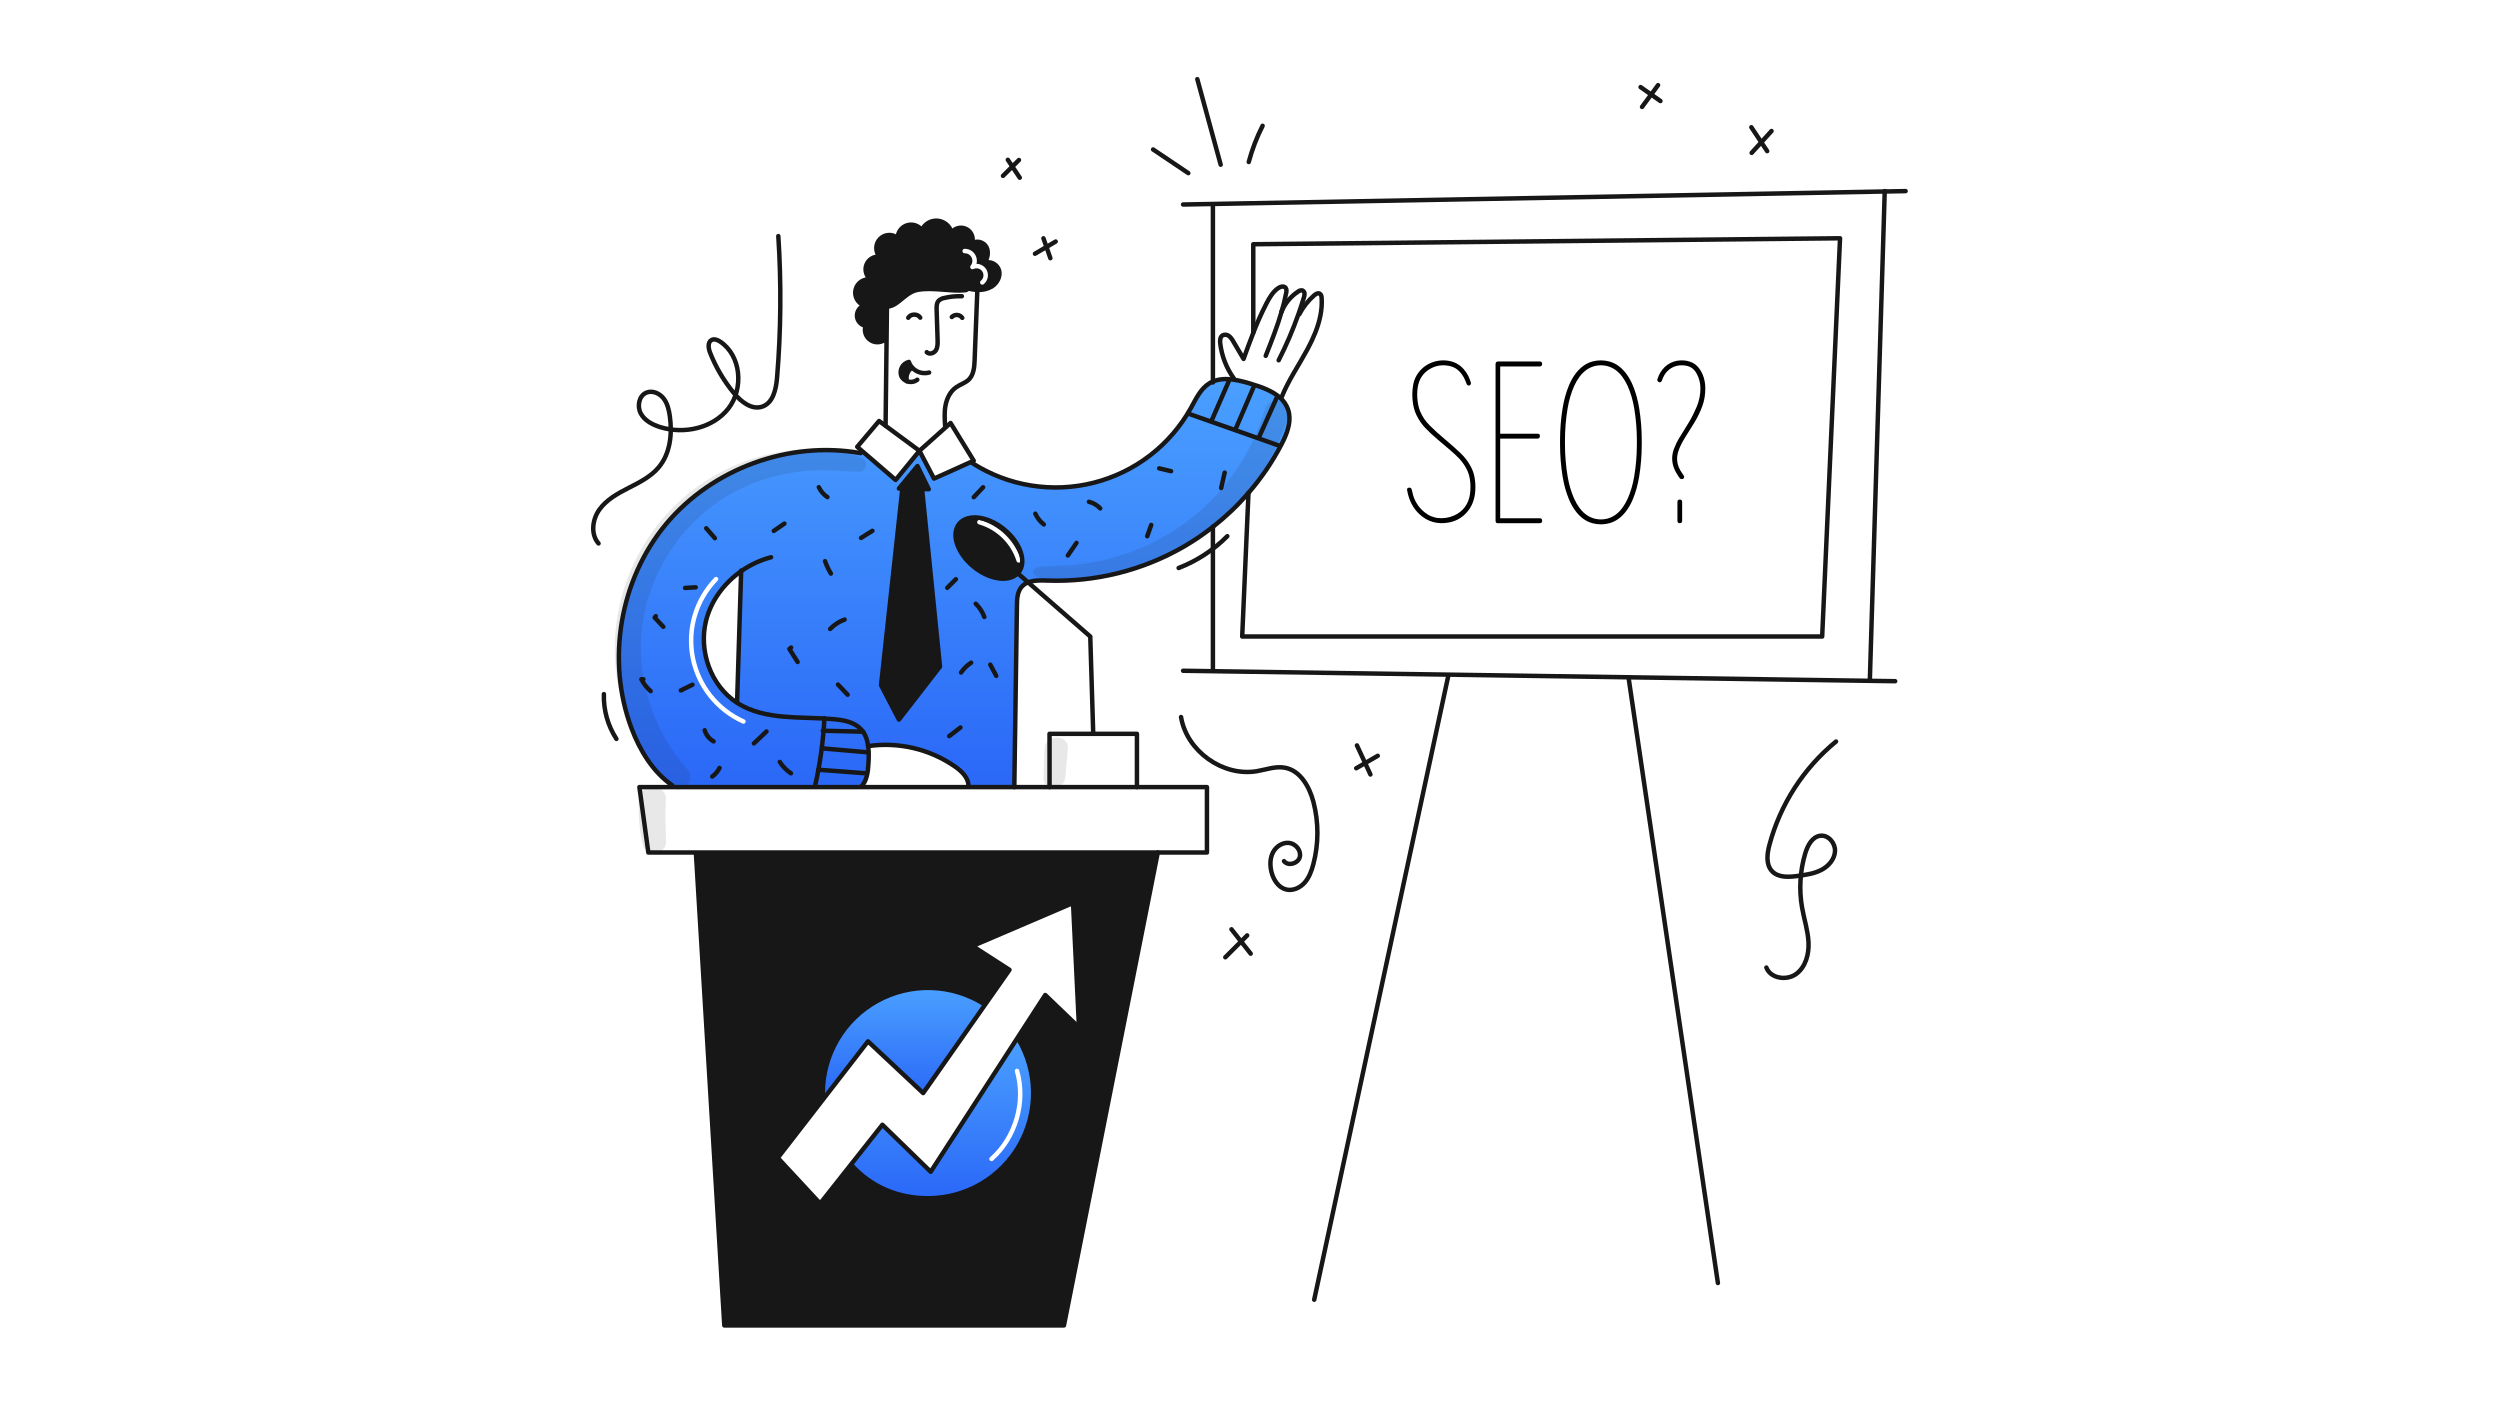 <svg xmlns="http://www.w3.org/2000/svg" xmlns:xlink="http://www.w3.org/1999/xlink" width="1920" zoomAndPan="magnify" viewBox="0 0 1440 810" height="1080" preserveAspectRatio="xMidYMid meet" version="1.0"><defs><clipPath id="1230360685"><path d="M 490 598 L 596 598 L 596 691 L 490 691 Z M 490 598 " clip-rule="nonzero"/></clipPath><clipPath id="919344fb03"><path d="M 586.586 598.629 C 592.117 607.828 595.105 618.328 595.246 629.062 C 595.391 639.797 592.68 650.375 587.395 659.719 C 582.113 669.062 574.445 676.832 565.172 682.242 C 555.902 687.652 545.359 690.504 534.629 690.508 C 516.953 690.508 501.859 683.754 490.777 671.688 L 490.145 671.184 L 508.336 648.152 L 536.184 675.238 L 586.051 598.277 Z M 586.586 598.629 " clip-rule="nonzero"/></clipPath><linearGradient x1="273.867" gradientTransform="matrix(0.859, 0, 0, 0.859, 307.343, -7.659)" y1="705.089" x2="273.867" gradientUnits="userSpaceOnUse" y2="812.411" id="3ef02990f8"><stop stop-opacity="1" stop-color="rgb(28.999%, 62.399%, 99.998%)" offset="0"/><stop stop-opacity="1" stop-color="rgb(28.902%, 62.227%, 99.974%)" offset="0.016"/><stop stop-opacity="1" stop-color="rgb(28.706%, 61.884%, 99.927%)" offset="0.031"/><stop stop-opacity="1" stop-color="rgb(28.511%, 61.539%, 99.878%)" offset="0.047"/><stop stop-opacity="1" stop-color="rgb(28.316%, 61.195%, 99.829%)" offset="0.062"/><stop stop-opacity="1" stop-color="rgb(28.12%, 60.852%, 99.782%)" offset="0.078"/><stop stop-opacity="1" stop-color="rgb(27.925%, 60.509%, 99.733%)" offset="0.094"/><stop stop-opacity="1" stop-color="rgb(27.73%, 60.164%, 99.684%)" offset="0.109"/><stop stop-opacity="1" stop-color="rgb(27.534%, 59.821%, 99.635%)" offset="0.125"/><stop stop-opacity="1" stop-color="rgb(27.339%, 59.477%, 99.588%)" offset="0.141"/><stop stop-opacity="1" stop-color="rgb(27.144%, 59.132%, 99.539%)" offset="0.156"/><stop stop-opacity="1" stop-color="rgb(26.949%, 58.789%, 99.49%)" offset="0.172"/><stop stop-opacity="1" stop-color="rgb(26.753%, 58.446%, 99.442%)" offset="0.188"/><stop stop-opacity="1" stop-color="rgb(26.558%, 58.102%, 99.394%)" offset="0.203"/><stop stop-opacity="1" stop-color="rgb(26.363%, 57.758%, 99.345%)" offset="0.219"/><stop stop-opacity="1" stop-color="rgb(26.167%, 57.414%, 99.297%)" offset="0.234"/><stop stop-opacity="1" stop-color="rgb(25.972%, 57.071%, 99.248%)" offset="0.25"/><stop stop-opacity="1" stop-color="rgb(25.777%, 56.726%, 99.2%)" offset="0.266"/><stop stop-opacity="1" stop-color="rgb(25.581%, 56.383%, 99.152%)" offset="0.281"/><stop stop-opacity="1" stop-color="rgb(25.386%, 56.039%, 99.103%)" offset="0.297"/><stop stop-opacity="1" stop-color="rgb(25.191%, 55.696%, 99.054%)" offset="0.312"/><stop stop-opacity="1" stop-color="rgb(24.995%, 55.351%, 99.007%)" offset="0.328"/><stop stop-opacity="1" stop-color="rgb(24.8%, 55.008%, 98.958%)" offset="0.344"/><stop stop-opacity="1" stop-color="rgb(24.605%, 54.665%, 98.909%)" offset="0.359"/><stop stop-opacity="1" stop-color="rgb(24.409%, 54.321%, 98.86%)" offset="0.375"/><stop stop-opacity="1" stop-color="rgb(24.214%, 53.976%, 98.813%)" offset="0.391"/><stop stop-opacity="1" stop-color="rgb(24.019%, 53.633%, 98.764%)" offset="0.406"/><stop stop-opacity="1" stop-color="rgb(23.824%, 53.29%, 98.715%)" offset="0.422"/><stop stop-opacity="1" stop-color="rgb(23.628%, 52.945%, 98.666%)" offset="0.438"/><stop stop-opacity="1" stop-color="rgb(23.433%, 52.602%, 98.619%)" offset="0.453"/><stop stop-opacity="1" stop-color="rgb(23.238%, 52.258%, 98.57%)" offset="0.469"/><stop stop-opacity="1" stop-color="rgb(23.042%, 51.915%, 98.521%)" offset="0.484"/><stop stop-opacity="1" stop-color="rgb(22.847%, 51.57%, 98.473%)" offset="0.5"/><stop stop-opacity="1" stop-color="rgb(22.652%, 51.227%, 98.425%)" offset="0.516"/><stop stop-opacity="1" stop-color="rgb(22.456%, 50.883%, 98.376%)" offset="0.531"/><stop stop-opacity="1" stop-color="rgb(22.261%, 50.539%, 98.328%)" offset="0.547"/><stop stop-opacity="1" stop-color="rgb(22.066%, 50.195%, 98.279%)" offset="0.562"/><stop stop-opacity="1" stop-color="rgb(21.87%, 49.852%, 98.232%)" offset="0.578"/><stop stop-opacity="1" stop-color="rgb(21.675%, 49.509%, 98.183%)" offset="0.594"/><stop stop-opacity="1" stop-color="rgb(21.48%, 49.164%, 98.134%)" offset="0.609"/><stop stop-opacity="1" stop-color="rgb(21.284%, 48.82%, 98.085%)" offset="0.625"/><stop stop-opacity="1" stop-color="rgb(21.089%, 48.477%, 98.038%)" offset="0.641"/><stop stop-opacity="1" stop-color="rgb(20.894%, 48.132%, 97.989%)" offset="0.656"/><stop stop-opacity="1" stop-color="rgb(20.699%, 47.789%, 97.94%)" offset="0.672"/><stop stop-opacity="1" stop-color="rgb(20.503%, 47.446%, 97.893%)" offset="0.688"/><stop stop-opacity="1" stop-color="rgb(20.308%, 47.102%, 97.844%)" offset="0.703"/><stop stop-opacity="1" stop-color="rgb(20.113%, 46.758%, 97.795%)" offset="0.719"/><stop stop-opacity="1" stop-color="rgb(19.917%, 46.414%, 97.746%)" offset="0.734"/><stop stop-opacity="1" stop-color="rgb(19.722%, 46.071%, 97.699%)" offset="0.75"/><stop stop-opacity="1" stop-color="rgb(19.527%, 45.728%, 97.65%)" offset="0.766"/><stop stop-opacity="1" stop-color="rgb(19.331%, 45.383%, 97.601%)" offset="0.781"/><stop stop-opacity="1" stop-color="rgb(19.136%, 45.039%, 97.552%)" offset="0.797"/><stop stop-opacity="1" stop-color="rgb(18.941%, 44.696%, 97.505%)" offset="0.812"/><stop stop-opacity="1" stop-color="rgb(18.745%, 44.351%, 97.456%)" offset="0.828"/><stop stop-opacity="1" stop-color="rgb(18.55%, 44.008%, 97.408%)" offset="0.844"/><stop stop-opacity="1" stop-color="rgb(18.355%, 43.665%, 97.359%)" offset="0.859"/><stop stop-opacity="1" stop-color="rgb(18.159%, 43.321%, 97.311%)" offset="0.875"/><stop stop-opacity="1" stop-color="rgb(17.964%, 42.976%, 97.263%)" offset="0.891"/><stop stop-opacity="1" stop-color="rgb(17.769%, 42.633%, 97.214%)" offset="0.906"/><stop stop-opacity="1" stop-color="rgb(17.574%, 42.29%, 97.165%)" offset="0.922"/><stop stop-opacity="1" stop-color="rgb(17.378%, 41.945%, 97.118%)" offset="0.938"/><stop stop-opacity="1" stop-color="rgb(17.183%, 41.602%, 97.069%)" offset="0.953"/><stop stop-opacity="1" stop-color="rgb(16.988%, 41.258%, 97.02%)" offset="0.969"/><stop stop-opacity="1" stop-color="rgb(16.792%, 40.915%, 96.971%)" offset="0.984"/><stop stop-opacity="1" stop-color="rgb(16.597%, 40.57%, 96.924%)" offset="1"/></linearGradient><clipPath id="e1f836ecf2"><path d="M 356 218 L 743 218 L 743 454 L 356 454 Z M 356 218 " clip-rule="nonzero"/></clipPath><clipPath id="3d7ead2e65"><path d="M 552.617 301.84 C 547.754 307.785 551.473 318.867 560.926 326.59 C 570.062 334.066 581.219 335.664 586.336 330.371 C 586.512 330.199 586.676 330.016 586.828 329.82 C 591.691 323.879 587.973 312.797 578.52 305.07 C 569.066 297.348 557.473 295.898 552.617 301.84 Z M 517.871 281.523 L 519.801 281.566 L 519.785 282.375 L 507.574 394.832 L 517.871 414.668 L 541.527 384.145 L 531.223 281.906 L 531.223 281.82 L 535.039 281.906 L 528.555 268.555 Z M 500.156 429.949 C 500.523 433.387 500.566 436.852 500.285 440.297 C 499.992 445.176 499.367 449.871 496.199 453.316 L 496.199 453.582 L 387.246 453.582 L 387.246 452.57 C 376.117 444.867 368.52 432.383 363.723 419.543 C 349.121 380.527 357.031 333.953 383.707 301.953 C 410.379 269.957 454.766 253.781 495.766 261.109 L 496.738 259.984 L 515.961 276.562 L 529.695 259.773 L 538.086 275.801 L 559.855 266.004 L 560.285 266.949 C 570.543 273.484 582.031 277.852 594.043 279.781 C 606.051 281.711 618.328 281.168 630.121 278.176 C 641.91 275.188 652.965 269.816 662.605 262.398 C 672.246 254.98 680.266 245.668 686.172 235.031 C 689.059 229.828 691.684 224.039 696.742 220.91 C 697.402 220.504 698.09 220.148 698.805 219.848 C 702.516 218.258 706.676 218.195 710.867 218.801 C 714.184 219.355 717.461 220.145 720.664 221.16 C 726.613 222.938 733.125 225.223 737.566 229.25 C 739.625 231.059 741.184 233.359 742.098 235.941 C 744.094 241.738 742.199 247.996 739.531 253.629 C 739.133 254.473 738.719 255.293 738.297 256.102 C 733.078 266.121 726.707 275.496 719.309 284.039 L 719.309 284.047 C 713.121 291.215 706.254 297.766 698.809 303.609 C 693.551 307.746 688.012 311.512 682.23 314.879 C 658.332 328.723 631.016 335.543 603.418 334.559 C 599.738 334.422 595.645 334.316 592.344 335.613 C 590.812 336.168 589.453 337.121 588.414 338.379 C 586.086 341.23 585.922 345.211 585.875 348.883 L 584.367 453.586 L 557.969 453.586 L 557.969 452.688 C 557.805 448 553.938 444.352 550.094 441.672 C 535.523 431.602 517.684 427.418 500.156 429.949 Z M 426.957 329.137 C 417.188 335.988 409.684 346.008 406.754 357.555 C 402.336 375.008 409.414 395.156 424.492 404.926 L 424.605 404.746 C 425.391 379.539 426.176 354.34 426.957 329.137 Z M 426.957 329.137 " clip-rule="nonzero"/></clipPath><linearGradient x1="282.024" gradientTransform="matrix(0.859, 0, 0, 0.859, 307.343, -7.659)" y1="262.811" x2="282.024" gradientUnits="userSpaceOnUse" y2="536.724" id="6061031e06"><stop stop-opacity="1" stop-color="rgb(28.999%, 62.399%, 100%)" offset="0"/><stop stop-opacity="1" stop-color="rgb(28.908%, 62.239%, 99.977%)" offset="0.016"/><stop stop-opacity="1" stop-color="rgb(28.719%, 61.906%, 99.93%)" offset="0.031"/><stop stop-opacity="1" stop-color="rgb(28.523%, 61.562%, 99.881%)" offset="0.047"/><stop stop-opacity="1" stop-color="rgb(28.328%, 61.218%, 99.832%)" offset="0.062"/><stop stop-opacity="1" stop-color="rgb(28.133%, 60.873%, 99.785%)" offset="0.078"/><stop stop-opacity="1" stop-color="rgb(27.937%, 60.53%, 99.736%)" offset="0.094"/><stop stop-opacity="1" stop-color="rgb(27.742%, 60.185%, 99.687%)" offset="0.109"/><stop stop-opacity="1" stop-color="rgb(27.547%, 59.842%, 99.638%)" offset="0.125"/><stop stop-opacity="1" stop-color="rgb(27.35%, 59.497%, 99.59%)" offset="0.141"/><stop stop-opacity="1" stop-color="rgb(27.155%, 59.154%, 99.542%)" offset="0.156"/><stop stop-opacity="1" stop-color="rgb(26.959%, 58.809%, 99.493%)" offset="0.172"/><stop stop-opacity="1" stop-color="rgb(26.764%, 58.466%, 99.445%)" offset="0.188"/><stop stop-opacity="1" stop-color="rgb(26.569%, 58.121%, 99.396%)" offset="0.203"/><stop stop-opacity="1" stop-color="rgb(26.373%, 57.777%, 99.348%)" offset="0.219"/><stop stop-opacity="1" stop-color="rgb(26.178%, 57.433%, 99.3%)" offset="0.234"/><stop stop-opacity="1" stop-color="rgb(25.983%, 57.089%, 99.251%)" offset="0.25"/><stop stop-opacity="1" stop-color="rgb(25.786%, 56.744%, 99.202%)" offset="0.266"/><stop stop-opacity="1" stop-color="rgb(25.591%, 56.401%, 99.153%)" offset="0.281"/><stop stop-opacity="1" stop-color="rgb(25.395%, 56.056%, 99.106%)" offset="0.297"/><stop stop-opacity="1" stop-color="rgb(25.2%, 55.711%, 99.057%)" offset="0.312"/><stop stop-opacity="1" stop-color="rgb(25.005%, 55.368%, 99.008%)" offset="0.328"/><stop stop-opacity="1" stop-color="rgb(24.809%, 55.023%, 98.959%)" offset="0.344"/><stop stop-opacity="1" stop-color="rgb(24.614%, 54.68%, 98.912%)" offset="0.359"/><stop stop-opacity="1" stop-color="rgb(24.417%, 54.335%, 98.863%)" offset="0.375"/><stop stop-opacity="1" stop-color="rgb(24.222%, 53.992%, 98.814%)" offset="0.391"/><stop stop-opacity="1" stop-color="rgb(24.026%, 53.647%, 98.766%)" offset="0.406"/><stop stop-opacity="1" stop-color="rgb(23.831%, 53.304%, 98.717%)" offset="0.422"/><stop stop-opacity="1" stop-color="rgb(23.636%, 52.959%, 98.669%)" offset="0.438"/><stop stop-opacity="1" stop-color="rgb(23.441%, 52.615%, 98.621%)" offset="0.453"/><stop stop-opacity="1" stop-color="rgb(23.245%, 52.271%, 98.572%)" offset="0.469"/><stop stop-opacity="1" stop-color="rgb(23.048%, 51.927%, 98.523%)" offset="0.484"/><stop stop-opacity="1" stop-color="rgb(22.853%, 51.582%, 98.476%)" offset="0.5"/><stop stop-opacity="1" stop-color="rgb(22.658%, 51.239%, 98.427%)" offset="0.516"/><stop stop-opacity="1" stop-color="rgb(22.462%, 50.894%, 98.378%)" offset="0.531"/><stop stop-opacity="1" stop-color="rgb(22.267%, 50.551%, 98.329%)" offset="0.547"/><stop stop-opacity="1" stop-color="rgb(22.072%, 50.206%, 98.28%)" offset="0.562"/><stop stop-opacity="1" stop-color="rgb(21.877%, 49.863%, 98.233%)" offset="0.578"/><stop stop-opacity="1" stop-color="rgb(21.681%, 49.518%, 98.184%)" offset="0.594"/><stop stop-opacity="1" stop-color="rgb(21.484%, 49.175%, 98.135%)" offset="0.609"/><stop stop-opacity="1" stop-color="rgb(21.289%, 48.83%, 98.087%)" offset="0.625"/><stop stop-opacity="1" stop-color="rgb(21.094%, 48.486%, 98.039%)" offset="0.641"/><stop stop-opacity="1" stop-color="rgb(20.898%, 48.141%, 97.99%)" offset="0.656"/><stop stop-opacity="1" stop-color="rgb(20.703%, 47.798%, 97.942%)" offset="0.672"/><stop stop-opacity="1" stop-color="rgb(20.508%, 47.453%, 97.893%)" offset="0.688"/><stop stop-opacity="1" stop-color="rgb(20.312%, 47.108%, 97.844%)" offset="0.703"/><stop stop-opacity="1" stop-color="rgb(20.116%, 46.765%, 97.797%)" offset="0.719"/><stop stop-opacity="1" stop-color="rgb(19.92%, 46.42%, 97.748%)" offset="0.734"/><stop stop-opacity="1" stop-color="rgb(19.725%, 46.077%, 97.699%)" offset="0.75"/><stop stop-opacity="1" stop-color="rgb(19.53%, 45.732%, 97.65%)" offset="0.766"/><stop stop-opacity="1" stop-color="rgb(19.334%, 45.389%, 97.603%)" offset="0.781"/><stop stop-opacity="1" stop-color="rgb(19.139%, 45.044%, 97.554%)" offset="0.797"/><stop stop-opacity="1" stop-color="rgb(18.944%, 44.701%, 97.505%)" offset="0.812"/><stop stop-opacity="1" stop-color="rgb(18.747%, 44.356%, 97.456%)" offset="0.828"/><stop stop-opacity="1" stop-color="rgb(18.552%, 44.012%, 97.408%)" offset="0.844"/><stop stop-opacity="1" stop-color="rgb(18.356%, 43.668%, 97.36%)" offset="0.859"/><stop stop-opacity="1" stop-color="rgb(18.161%, 43.324%, 97.311%)" offset="0.875"/><stop stop-opacity="1" stop-color="rgb(17.966%, 42.979%, 97.263%)" offset="0.891"/><stop stop-opacity="1" stop-color="rgb(17.77%, 42.636%, 97.214%)" offset="0.906"/><stop stop-opacity="1" stop-color="rgb(17.575%, 42.291%, 97.166%)" offset="0.922"/><stop stop-opacity="1" stop-color="rgb(17.378%, 41.948%, 97.118%)" offset="0.938"/><stop stop-opacity="1" stop-color="rgb(17.183%, 41.603%, 97.069%)" offset="0.953"/><stop stop-opacity="1" stop-color="rgb(16.988%, 41.26%, 97.02%)" offset="0.969"/><stop stop-opacity="1" stop-color="rgb(16.792%, 40.915%, 96.971%)" offset="0.984"/><stop stop-opacity="1" stop-color="rgb(16.597%, 40.572%, 96.924%)" offset="1"/></linearGradient><clipPath id="7341f909f5"><path d="M 474 569 L 568 569 L 568 634 L 474 634 Z M 474 569 " clip-rule="nonzero"/></clipPath><clipPath id="93379923bc"><path d="M 500.043 600.086 L 474.449 633.148 L 474.18 632.945 C 474.059 631.93 474 630.906 474 629.883 C 474 619.035 476.91 608.387 482.426 599.047 C 487.941 589.707 495.859 582.02 505.359 576.781 C 514.859 571.543 525.586 568.953 536.43 569.273 C 547.27 569.598 557.828 572.82 567 578.613 L 567.508 578.969 L 531.844 629.883 Z M 500.043 600.086 " clip-rule="nonzero"/></clipPath><linearGradient x1="248.334" gradientTransform="matrix(0.859, 0, 0, 0.859, 307.343, -7.659)" y1="670.966" x2="248.334" gradientUnits="userSpaceOnUse" y2="745.667" id="2bc393547e"><stop stop-opacity="1" stop-color="rgb(28.999%, 62.399%, 100%)" offset="0"/><stop stop-opacity="1" stop-color="rgb(28.929%, 62.277%, 99.982%)" offset="0.016"/><stop stop-opacity="1" stop-color="rgb(28.763%, 61.983%, 99.94%)" offset="0.031"/><stop stop-opacity="1" stop-color="rgb(28.566%, 61.638%, 99.892%)" offset="0.047"/><stop stop-opacity="1" stop-color="rgb(28.369%, 61.292%, 99.843%)" offset="0.062"/><stop stop-opacity="1" stop-color="rgb(28.174%, 60.947%, 99.794%)" offset="0.078"/><stop stop-opacity="1" stop-color="rgb(27.977%, 60.602%, 99.745%)" offset="0.094"/><stop stop-opacity="1" stop-color="rgb(27.782%, 60.255%, 99.698%)" offset="0.109"/><stop stop-opacity="1" stop-color="rgb(27.585%, 59.911%, 99.649%)" offset="0.125"/><stop stop-opacity="1" stop-color="rgb(27.39%, 59.566%, 99.6%)" offset="0.141"/><stop stop-opacity="1" stop-color="rgb(27.193%, 59.219%, 99.551%)" offset="0.156"/><stop stop-opacity="1" stop-color="rgb(26.996%, 58.875%, 99.503%)" offset="0.172"/><stop stop-opacity="1" stop-color="rgb(26.801%, 58.53%, 99.454%)" offset="0.188"/><stop stop-opacity="1" stop-color="rgb(26.604%, 58.183%, 99.405%)" offset="0.203"/><stop stop-opacity="1" stop-color="rgb(26.408%, 57.838%, 99.356%)" offset="0.219"/><stop stop-opacity="1" stop-color="rgb(26.212%, 57.494%, 99.307%)" offset="0.234"/><stop stop-opacity="1" stop-color="rgb(26.015%, 57.149%, 99.26%)" offset="0.25"/><stop stop-opacity="1" stop-color="rgb(25.819%, 56.802%, 99.211%)" offset="0.266"/><stop stop-opacity="1" stop-color="rgb(25.623%, 56.458%, 99.162%)" offset="0.281"/><stop stop-opacity="1" stop-color="rgb(25.427%, 56.113%, 99.113%)" offset="0.297"/><stop stop-opacity="1" stop-color="rgb(25.23%, 55.766%, 99.065%)" offset="0.312"/><stop stop-opacity="1" stop-color="rgb(25.034%, 55.421%, 99.016%)" offset="0.328"/><stop stop-opacity="1" stop-color="rgb(24.838%, 55.077%, 98.967%)" offset="0.344"/><stop stop-opacity="1" stop-color="rgb(24.641%, 54.73%, 98.918%)" offset="0.359"/><stop stop-opacity="1" stop-color="rgb(24.446%, 54.385%, 98.869%)" offset="0.375"/><stop stop-opacity="1" stop-color="rgb(24.249%, 54.041%, 98.822%)" offset="0.391"/><stop stop-opacity="1" stop-color="rgb(24.052%, 53.694%, 98.773%)" offset="0.406"/><stop stop-opacity="1" stop-color="rgb(23.857%, 53.349%, 98.724%)" offset="0.422"/><stop stop-opacity="1" stop-color="rgb(23.66%, 53.004%, 98.676%)" offset="0.438"/><stop stop-opacity="1" stop-color="rgb(23.465%, 52.658%, 98.627%)" offset="0.453"/><stop stop-opacity="1" stop-color="rgb(23.268%, 52.313%, 98.578%)" offset="0.469"/><stop stop-opacity="1" stop-color="rgb(23.071%, 51.968%, 98.529%)" offset="0.484"/><stop stop-opacity="1" stop-color="rgb(22.876%, 51.622%, 98.48%)" offset="0.5"/><stop stop-opacity="1" stop-color="rgb(22.679%, 51.277%, 98.431%)" offset="0.516"/><stop stop-opacity="1" stop-color="rgb(22.484%, 50.932%, 98.384%)" offset="0.531"/><stop stop-opacity="1" stop-color="rgb(22.287%, 50.586%, 98.335%)" offset="0.547"/><stop stop-opacity="1" stop-color="rgb(22.092%, 50.241%, 98.286%)" offset="0.562"/><stop stop-opacity="1" stop-color="rgb(21.895%, 49.896%, 98.238%)" offset="0.578"/><stop stop-opacity="1" stop-color="rgb(21.698%, 49.55%, 98.189%)" offset="0.594"/><stop stop-opacity="1" stop-color="rgb(21.503%, 49.205%, 98.14%)" offset="0.609"/><stop stop-opacity="1" stop-color="rgb(21.306%, 48.86%, 98.091%)" offset="0.625"/><stop stop-opacity="1" stop-color="rgb(21.111%, 48.514%, 98.042%)" offset="0.641"/><stop stop-opacity="1" stop-color="rgb(20.914%, 48.169%, 97.993%)" offset="0.656"/><stop stop-opacity="1" stop-color="rgb(20.717%, 47.824%, 97.945%)" offset="0.672"/><stop stop-opacity="1" stop-color="rgb(20.522%, 47.478%, 97.897%)" offset="0.688"/><stop stop-opacity="1" stop-color="rgb(20.325%, 47.133%, 97.849%)" offset="0.703"/><stop stop-opacity="1" stop-color="rgb(20.129%, 46.788%, 97.8%)" offset="0.719"/><stop stop-opacity="1" stop-color="rgb(19.933%, 46.443%, 97.751%)" offset="0.734"/><stop stop-opacity="1" stop-color="rgb(19.736%, 46.097%, 97.702%)" offset="0.75"/><stop stop-opacity="1" stop-color="rgb(19.54%, 45.752%, 97.653%)" offset="0.766"/><stop stop-opacity="1" stop-color="rgb(19.344%, 45.407%, 97.604%)" offset="0.781"/><stop stop-opacity="1" stop-color="rgb(19.148%, 45.061%, 97.556%)" offset="0.797"/><stop stop-opacity="1" stop-color="rgb(18.951%, 44.716%, 97.507%)" offset="0.812"/><stop stop-opacity="1" stop-color="rgb(18.755%, 44.371%, 97.459%)" offset="0.828"/><stop stop-opacity="1" stop-color="rgb(18.559%, 44.025%, 97.411%)" offset="0.844"/><stop stop-opacity="1" stop-color="rgb(18.362%, 43.68%, 97.362%)" offset="0.859"/><stop stop-opacity="1" stop-color="rgb(18.167%, 43.335%, 97.313%)" offset="0.875"/><stop stop-opacity="1" stop-color="rgb(17.97%, 42.989%, 97.264%)" offset="0.891"/><stop stop-opacity="1" stop-color="rgb(17.773%, 42.644%, 97.215%)" offset="0.906"/><stop stop-opacity="1" stop-color="rgb(17.578%, 42.299%, 97.166%)" offset="0.922"/><stop stop-opacity="1" stop-color="rgb(17.381%, 41.953%, 97.118%)" offset="0.938"/><stop stop-opacity="1" stop-color="rgb(17.186%, 41.608%, 97.069%)" offset="0.953"/><stop stop-opacity="1" stop-color="rgb(16.989%, 41.263%, 97.021%)" offset="0.969"/><stop stop-opacity="1" stop-color="rgb(16.794%, 40.916%, 96.973%)" offset="0.984"/><stop stop-opacity="1" stop-color="rgb(16.597%, 40.572%, 96.924%)" offset="1"/></linearGradient></defs><rect x="-144" width="1728" fill="#ffffff" y="-81" height="972" fill-opacity="1"/><rect x="-144" width="1728" fill="#ffffff" y="-81" height="972" fill-opacity="1"/><g clip-path="url(#1230360685)"><g clip-path="url(#919344fb03)"><path fill="url(#3ef02990f8)" d="M 490.145 598.277 L 490.145 690.508 L 595.391 690.508 L 595.391 598.277 Z M 490.145 598.277 " fill-rule="nonzero"/></g></g><path stroke-linecap="round" transform="matrix(0.859, 0, 0, 0.859, 307.343, -7.659)" fill="none" stroke-linejoin="round" d="M 307.064 786.04 C 323.255 771.717 330.196 747.767 324.169 727.013 " stroke="#ffffff" stroke-width="3" stroke-opacity="1" stroke-miterlimit="4"/><path fill="#171717" d="M 586.336 330.371 C 581.219 335.664 570.062 334.066 560.926 326.59 C 551.473 318.863 547.754 307.781 552.617 301.84 C 557.48 295.898 569.074 297.34 578.52 305.066 C 587.965 312.793 591.691 323.875 586.828 329.816 C 586.676 330.012 586.512 330.195 586.336 330.371 Z M 586.336 330.371 " fill-opacity="1" fill-rule="nonzero"/><path stroke-linecap="round" transform="matrix(0.859, 0, 0, 0.859, 307.343, -7.659)" fill="none" stroke-linejoin="round" d="M 325.269 384.699 C 323.337 378.59 319.923 373.049 315.332 368.576 C 310.741 364.104 305.119 360.835 298.96 359.063 " stroke="#ffffff" stroke-width="3" stroke-opacity="1" stroke-miterlimit="4"/><g clip-path="url(#e1f836ecf2)"><g clip-path="url(#3d7ead2e65)"><path fill="url(#6061031e06)" d="M 349.121 218.195 L 349.121 453.586 L 744.094 453.586 L 744.094 218.195 Z M 349.121 218.195 " fill-rule="nonzero"/></g></g><path stroke-linecap="round" transform="matrix(0.859, 0, 0, 0.859, 307.343, -7.659)" fill="none" stroke-linejoin="round" d="M 122.355 397.222 C 115.723 404.072 110.841 412.422 108.119 421.563 C 105.391 430.704 104.91 440.367 106.71 449.731 C 108.51 459.099 112.537 467.895 118.455 475.372 C 124.373 482.854 132.005 488.799 140.705 492.708 " stroke="#ffffff" stroke-width="3" stroke-opacity="1" stroke-miterlimit="4"/><path fill="#171717" d="M 550.062 164.133 C 542.551 162.148 534.738 161.539 527.008 162.34 C 521.453 162.926 515.348 164.691 512.648 169.582 C 511.051 172.477 510.98 175.941 510.938 179.246 C 510.883 184.547 510.82 189.852 510.762 195.16 L 510.484 195.16 C 509.332 196.285 507.836 196.992 506.234 197.164 C 504.633 197.336 503.016 196.965 501.652 196.113 C 500.285 195.258 499.246 193.969 498.703 192.449 C 498.156 190.934 498.137 189.277 498.648 187.75 C 497.309 187.516 496.086 186.832 495.188 185.809 C 494.285 184.789 493.758 183.488 493.695 182.129 C 493.629 180.77 494.027 179.43 494.828 178.324 C 495.625 177.223 496.777 176.426 498.09 176.062 C 496.23 175.477 494.66 174.211 493.695 172.52 C 492.73 170.824 492.441 168.832 492.887 166.934 C 493.332 165.035 494.48 163.379 496.098 162.289 C 497.715 161.203 499.684 160.77 501.609 161.07 C 500.32 160.117 499.379 158.766 498.938 157.227 C 498.492 155.684 498.566 154.043 499.152 152.547 C 499.734 151.055 500.793 149.793 502.16 148.961 C 503.531 148.129 505.137 147.77 506.73 147.938 C 505.473 146.523 504.797 144.684 504.836 142.789 C 504.875 140.895 505.629 139.086 506.945 137.723 C 508.262 136.359 510.043 135.543 511.934 135.434 C 513.828 135.328 515.688 135.941 517.148 137.148 C 517.16 135.527 517.68 133.949 518.637 132.641 C 519.594 131.328 520.938 130.355 522.477 129.852 C 524.02 129.348 525.68 129.344 527.227 129.836 C 528.77 130.328 530.121 131.297 531.086 132.602 C 531.84 130.871 533.117 129.422 534.738 128.453 C 536.355 127.484 538.238 127.047 540.121 127.199 C 542 127.352 543.789 128.09 545.23 129.305 C 546.672 130.523 547.699 132.16 548.168 133.984 C 549.148 132.656 550.586 131.73 552.203 131.387 C 553.824 131.043 555.512 131.305 556.949 132.121 C 558.391 132.938 559.48 134.254 560.016 135.82 C 560.551 137.383 560.492 139.094 559.855 140.617 C 562.141 138.152 566.723 139.387 568.285 142.352 C 569.852 145.32 568.934 149.098 566.98 151.82 C 570.109 149.926 574.633 152.277 575.574 155.812 C 576.516 159.344 574.438 163.211 571.324 165.141 C 568.82 166.582 565.945 167.246 563.066 167.047 C 562.273 167.023 561.48 166.953 560.699 166.836 C 557.082 166.312 553.598 165.074 550.062 164.133 Z M 550.062 164.133 " fill-opacity="1" fill-rule="nonzero"/><path stroke-linecap="round" transform="matrix(0.859, 0, 0, 0.859, 307.343, -7.659)" fill="none" stroke-linejoin="round" d="M 300.882 198.308 C 302.064 197.349 302.855 195.99 303.096 194.49 C 303.337 192.99 303.019 191.454 302.2 190.172 C 301.382 188.89 300.119 187.958 298.655 187.549 C 297.187 187.145 295.628 187.29 294.264 187.963 C 295.055 186.995 295.55 185.817 295.696 184.576 C 295.841 183.335 295.628 182.076 295.082 180.954 C 294.537 179.826 293.682 178.881 292.619 178.226 C 291.55 177.572 290.323 177.235 289.073 177.254 " stroke="#ffffff" stroke-width="3" stroke-opacity="1" stroke-miterlimit="4"/><path fill="#171717" d="M 400.941 491.258 L 667.043 491.258 L 612.965 763.77 L 417.254 763.77 L 400.941 492.547 Z M 618.211 520.344 L 560.289 545.145 L 581.586 558.879 L 567.512 578.969 L 567.004 578.613 C 557.832 572.82 547.273 569.594 536.434 569.273 C 525.59 568.949 514.859 571.543 505.359 576.777 C 495.859 582.016 487.941 589.703 482.426 599.043 C 476.91 608.383 474 619.035 474 629.883 C 474 630.906 474.059 631.93 474.18 632.945 L 474.449 633.148 L 448.059 667.23 L 472.469 693.555 L 490.145 671.188 L 490.777 671.691 C 501.863 683.754 516.953 690.512 534.629 690.512 C 545.359 690.508 555.902 687.656 565.172 682.246 C 574.445 676.836 582.113 669.062 587.398 659.723 C 592.68 650.379 595.391 639.801 595.246 629.066 C 595.105 618.332 592.117 607.832 586.586 598.633 L 586.051 598.281 L 602.184 573.387 L 621.641 592.074 Z M 618.211 520.344 " fill-opacity="1" fill-rule="nonzero"/><path fill="#171717" d="M 531.223 281.906 L 541.527 384.145 L 517.871 414.668 L 507.574 394.832 L 519.785 282.375 L 519.801 281.566 L 521.309 281.598 L 531.223 281.816 Z M 531.223 281.906 " fill-opacity="1" fill-rule="nonzero"/><path fill="#171717" d="M 528.555 268.555 L 535.043 281.906 L 531.223 281.816 L 521.309 281.598 L 519.801 281.566 L 517.871 281.523 Z M 528.555 268.555 " fill-opacity="1" fill-rule="nonzero"/><path fill="#171717" d="M 525.457 211.984 C 522.941 213.086 521.582 217.109 522.547 219.688 C 521.141 219.207 519.977 218.191 519.309 216.867 C 518.98 216.043 518.828 215.156 518.871 214.273 C 518.914 213.387 519.148 212.52 519.555 211.73 C 519.965 210.945 520.535 210.254 521.234 209.707 C 521.934 209.164 522.742 208.773 523.605 208.57 C 524 209.809 524.668 210.941 525.562 211.887 Z M 525.457 211.984 " fill-opacity="1" fill-rule="nonzero"/><g clip-path="url(#7341f909f5)"><g clip-path="url(#93379923bc)"><path fill="url(#2bc393547e)" d="M 474 568.953 L 474 633.148 L 567.508 633.148 L 567.508 568.953 Z M 474 568.953 " fill-rule="nonzero"/></g></g><path stroke-linecap="round" transform="matrix(0.859, 0, 0, 0.859, 307.343, -7.659)" fill="none" stroke-linejoin="round" d="M 263.646 245.063 C 265.278 246.808 268.437 245.858 269.732 243.849 C 271.023 241.84 270.987 239.299 270.91 236.913 L 270.26 216.563 C 270.191 214.44 270.214 212.072 271.664 210.526 C 272.741 209.563 274.069 208.931 275.496 208.708 C 279.314 207.804 283.241 207.413 287.164 207.545 " stroke="#171717" stroke-width="3" stroke-opacity="1" stroke-miterlimit="4"/><path stroke-linecap="round" transform="matrix(0.859, 0, 0, 0.859, 307.343, -7.659)" fill="none" stroke-linejoin="round" d="M 287.446 222.054 C 287.064 221.504 286.564 221.045 285.982 220.708 C 285.4 220.376 284.75 220.172 284.082 220.117 C 283.414 220.063 282.741 220.158 282.114 220.39 C 281.482 220.626 280.914 220.999 280.446 221.481 " stroke="#171717" stroke-width="3" stroke-opacity="1" stroke-miterlimit="4"/><path stroke-linecap="round" transform="matrix(0.859, 0, 0, 0.859, 307.343, -7.659)" fill="none" stroke-linejoin="round" d="M 259.269 221.913 C 257.6 219.158 252.855 219.195 251.232 221.99 " stroke="#171717" stroke-width="3" stroke-opacity="1" stroke-miterlimit="4"/><path stroke-linecap="round" transform="matrix(0.859, 0, 0, 0.859, 307.343, -7.659)" fill="none" stroke-linejoin="round" d="M 265.214 258.722 C 263.214 259.272 261.105 259.254 259.114 258.681 C 257.123 258.108 255.328 256.995 253.928 255.467 C 252.891 254.372 252.114 253.049 251.655 251.613 C 250.65 251.849 249.71 252.299 248.896 252.935 C 248.082 253.567 247.414 254.372 246.941 255.29 C 246.464 256.204 246.196 257.213 246.146 258.245 C 246.096 259.276 246.269 260.304 246.655 261.263 C 247.432 262.808 248.782 263.985 250.419 264.545 C 251.555 264.99 252.782 265.131 253.987 264.958 C 255.191 264.781 256.328 264.295 257.287 263.545 " stroke="#171717" stroke-width="3" stroke-opacity="1" stroke-miterlimit="4"/><path stroke-linecap="round" transform="matrix(0.859, 0, 0, 0.859, 307.343, -7.659)" fill="none" stroke-linejoin="round" d="M 250.437 264.59 C 250.428 264.572 250.428 264.563 250.419 264.545 C 249.296 261.545 250.882 256.867 253.805 255.581 " stroke="#171717" stroke-width="3" stroke-opacity="1" stroke-miterlimit="4"/><path stroke-linecap="round" transform="matrix(0.859, 0, 0, 0.859, 307.343, -7.659)" fill="none" stroke-linejoin="round" d="M 276.005 295.117 C 275.664 290.317 275.332 285.449 276.232 280.717 C 277.128 275.99 279.419 271.331 283.364 268.576 C 286.119 266.663 289.55 265.731 291.919 263.354 C 295.191 260.067 295.56 254.967 295.737 250.331 C 296.355 234.667 296.964 218.999 297.569 203.326 " stroke="#171717" stroke-width="3" stroke-opacity="1" stroke-miterlimit="4"/><path stroke-linecap="round" transform="matrix(0.859, 0, 0, 0.859, 307.343, -7.659)" fill="none" stroke-linejoin="round" d="M 236.032 294.317 C 236.26 274.876 236.482 255.44 236.705 236.008 C 236.769 229.835 236.837 223.667 236.91 217.49 C 236.96 213.64 237.041 209.613 238.9 206.245 C 242.041 200.554 249.146 198.499 255.61 197.817 C 264.605 196.885 273.696 197.595 282.437 199.904 C 286.55 200.999 290.596 202.44 294.814 203.045 C 295.728 203.181 296.646 203.263 297.569 203.29 C 300.923 203.522 304.269 202.749 307.182 201.072 C 310.805 198.831 313.219 194.34 312.128 190.217 C 311.032 186.095 305.769 183.367 302.128 185.572 C 304.4 182.404 305.464 178.008 303.646 174.558 C 301.823 171.104 296.496 169.667 293.832 172.535 C 294.578 170.758 294.646 168.772 294.023 166.954 C 293.4 165.131 292.132 163.599 290.455 162.649 C 288.782 161.699 286.819 161.395 284.932 161.795 C 283.05 162.195 281.378 163.272 280.232 164.822 C 279.691 162.69 278.496 160.79 276.819 159.372 C 275.137 157.958 273.06 157.099 270.873 156.922 C 268.682 156.745 266.491 157.254 264.61 158.381 C 262.723 159.508 261.237 161.195 260.355 163.208 C 259.237 161.69 257.664 160.567 255.864 159.99 C 254.069 159.417 252.137 159.422 250.341 160.008 C 248.546 160.595 246.982 161.731 245.873 163.254 C 244.76 164.776 244.155 166.613 244.141 168.499 C 242.441 167.095 240.273 166.381 238.073 166.508 C 235.873 166.631 233.8 167.581 232.269 169.167 C 230.737 170.754 229.86 172.858 229.814 175.063 C 229.769 177.267 230.555 179.408 232.019 181.058 C 230.164 180.858 228.296 181.276 226.7 182.245 C 225.105 183.213 223.878 184.681 223.196 186.417 C 222.519 188.158 222.432 190.067 222.95 191.863 C 223.464 193.654 224.555 195.226 226.055 196.34 C 223.819 195.985 221.528 196.49 219.646 197.754 C 217.764 199.022 216.428 200.949 215.91 203.158 C 215.391 205.367 215.728 207.69 216.85 209.658 C 217.973 211.626 219.8 213.099 221.964 213.781 C 220.437 214.204 219.096 215.131 218.169 216.413 C 217.237 217.699 216.773 219.258 216.846 220.84 C 216.923 222.422 217.537 223.935 218.582 225.122 C 219.632 226.313 221.055 227.108 222.614 227.381 C 222.019 229.158 222.041 231.085 222.678 232.849 C 223.31 234.617 224.519 236.117 226.11 237.113 C 227.696 238.108 229.573 238.535 231.437 238.335 C 233.305 238.135 235.046 237.313 236.387 236.004 " stroke="#171717" stroke-width="3" stroke-opacity="1" stroke-miterlimit="4"/><path stroke-linecap="round" transform="matrix(0.859, 0, 0, 0.859, 307.343, -7.659)" fill="none" stroke-linejoin="round" d="M 258.741 311.195 C 257.75 310.535 243.355 299.881 235.969 294.413 C 233.391 292.508 231.669 291.222 231.669 291.222 L 217.019 308.535 L 220.396 311.44 L 242.764 330.731 Z M 258.741 311.195 " stroke="#171717" stroke-width="3" stroke-opacity="1" stroke-miterlimit="4"/><path stroke-linecap="round" transform="matrix(0.859, 0, 0, 0.859, 307.343, -7.659)" fill="none" stroke-linejoin="round" d="M 293.832 318.44 L 295.146 317.854 L 279.61 292.554 L 276.323 295.485 L 258.741 311.195 L 268.505 329.845 Z M 293.832 318.44 " stroke="#171717" stroke-width="3" stroke-opacity="1" stroke-miterlimit="4"/><path stroke-linecap="round" transform="matrix(0.859, 0, 0, 0.859, 307.343, -7.659)" fill="none" stroke-linejoin="round" d="M 247.223 336.554 L 244.978 336.504 L 257.41 321.413 L 264.96 336.949 L 260.514 336.845 L 248.978 336.59 Z M 247.223 336.554 " stroke="#171717" stroke-width="3" stroke-opacity="1" stroke-miterlimit="4"/><path stroke-linecap="round" transform="matrix(0.859, 0, 0, 0.859, 307.343, -7.659)" fill="none" stroke-linejoin="round" d="M 247.205 337.495 L 232.996 468.354 L 244.978 491.435 L 272.505 455.917 L 260.514 336.949 " stroke="#171717" stroke-width="3" stroke-opacity="1" stroke-miterlimit="4"/><path stroke-linecap="round" transform="matrix(0.859, 0, 0, 0.859, 307.343, -7.659)" fill="none" stroke-linejoin="round" d="M 219.76 536.408 C 223.446 532.399 224.173 526.935 224.514 521.258 C 224.841 517.249 224.791 513.217 224.364 509.217 C 223.787 504.954 222.419 500.963 219.496 497.849 C 214.96 493.049 207.9 491.74 201.328 491.163 C 179.46 489.24 155.76 492.135 137.091 480.599 C 136.828 480.435 136.573 480.276 136.319 480.099 C 118.773 468.731 110.537 445.285 115.678 424.976 C 119.082 411.54 127.819 399.881 139.187 391.908 C 145.26 387.631 152.055 384.467 159.241 382.581 " stroke="#171717" stroke-width="3" stroke-opacity="1" stroke-miterlimit="4"/><path stroke-linecap="round" transform="matrix(0.859, 0, 0, 0.859, 307.343, -7.659)" fill="none" stroke-linejoin="round" d="M 219.26 312.749 C 171.546 304.222 119.896 323.045 88.86 360.276 C 57.828 397.513 48.614 451.708 65.605 497.108 C 71.187 512.049 80.028 526.576 92.978 535.54 " stroke="#171717" stroke-width="3" stroke-opacity="1" stroke-miterlimit="4"/><path stroke-linecap="round" transform="matrix(0.859, 0, 0, 0.859, 307.343, -7.659)" fill="none" stroke-linejoin="round" d="M 139.196 391.54 C 139.196 391.667 139.187 391.785 139.187 391.908 C 138.273 421.24 137.36 450.567 136.45 479.89 " stroke="#171717" stroke-width="3" stroke-opacity="1" stroke-miterlimit="4"/><path stroke-linecap="round" transform="matrix(0.859, 0, 0, 0.859, 307.343, -7.659)" fill="none" stroke-linejoin="round" d="M 479.378 339.44 C 472.178 347.776 464.187 355.399 455.519 362.204 C 449.4 367.017 442.955 371.399 436.228 375.317 C 408.423 391.422 376.637 399.363 344.523 398.217 C 340.237 398.054 335.473 397.931 331.637 399.44 C 329.85 400.085 328.269 401.199 327.06 402.658 C 324.355 405.981 324.16 410.613 324.11 414.885 L 322.355 536.722 " stroke="#171717" stroke-width="3" stroke-opacity="1" stroke-miterlimit="4"/><path stroke-linecap="round" transform="matrix(0.859, 0, 0, 0.859, 307.343, -7.659)" fill="none" stroke-linejoin="round" d="M 294.332 319.545 C 306.273 327.149 319.641 332.231 333.614 334.476 C 347.591 336.722 361.878 336.085 375.596 332.608 C 389.319 329.131 402.182 322.881 413.4 314.249 C 424.614 305.613 433.946 294.776 440.823 282.404 C 444.178 276.345 447.237 269.608 453.123 265.967 C 453.887 265.495 454.691 265.081 455.523 264.731 C 459.841 262.885 464.682 262.808 469.56 263.517 C 473.419 264.163 477.228 265.081 480.96 266.263 C 487.882 268.326 495.46 270.99 500.628 275.676 C 503.019 277.781 504.832 280.458 505.9 283.458 C 508.223 290.204 506.014 297.485 502.91 304.045 C 502.45 305.026 501.969 305.976 501.478 306.922 C 495.4 318.581 487.987 329.49 479.382 339.431 " stroke="#171717" stroke-width="3" stroke-opacity="1" stroke-miterlimit="4"/><path stroke-linecap="round" transform="matrix(0.859, 0, 0, 0.859, 307.343, -7.659)" fill="none" stroke-linejoin="round" d="M 501.66 217.64 C 498.746 227.79 494.832 237.676 490.932 247.508 " stroke="#171717" stroke-width="3" stroke-opacity="1" stroke-miterlimit="4"/><path stroke-linecap="round" transform="matrix(0.859, 0, 0, 0.859, 307.343, -7.659)" fill="none" stroke-linejoin="round" d="M 469.66 262.845 C 464.673 255.926 461.505 247.867 460.455 239.404 C 460.196 237.385 460.264 234.931 461.973 233.826 C 462.66 233.463 463.441 233.308 464.214 233.381 C 464.991 233.458 465.728 233.763 466.328 234.254 C 467.514 235.267 468.482 236.499 469.187 237.885 C 471.482 241.781 473.782 245.676 476.087 249.572 C 478.21 243.685 480.355 237.799 482.646 231.981 C 485.241 225.258 488.196 218.681 491.487 212.272 C 493.446 208.508 495.664 204.717 499.105 202.245 C 500.664 201.122 503.096 200.422 504.287 201.931 C 505.032 202.885 504.864 204.231 504.637 205.413 C 503.841 209.526 502.841 213.595 501.673 217.613 " stroke="#171717" stroke-width="3" stroke-opacity="1" stroke-miterlimit="4"/><path stroke-linecap="round" transform="matrix(0.859, 0, 0, 0.859, 307.343, -7.659)" fill="none" stroke-linejoin="round" d="M 501.66 217.64 C 501.66 217.631 501.669 217.622 501.669 217.613 C 503.946 212.208 507.787 207.608 512.705 204.404 C 513.087 204.085 513.532 203.854 514.019 203.722 C 514.5 203.595 515.005 203.572 515.496 203.658 C 515.914 203.835 516.269 204.126 516.528 204.499 C 516.787 204.872 516.937 205.308 516.955 205.758 C 516.991 206.667 516.846 207.576 516.523 208.426 C 515.41 212.126 514.21 215.799 512.923 219.44 C 509.182 230.067 504.737 240.435 499.623 250.476 " stroke="#171717" stroke-width="3" stroke-opacity="1" stroke-miterlimit="4"/><path stroke-linecap="round" transform="matrix(0.859, 0, 0, 0.859, 307.343, -7.659)" fill="none" stroke-linejoin="round" d="M 513.45 219.631 C 515.946 214.854 519.305 210.576 523.35 207.017 C 524.437 206.067 525.982 205.117 527.219 205.867 C 528.155 206.431 528.36 207.685 528.437 208.781 C 528.946 216.717 527.114 224.517 524.164 231.958 C 522.614 235.835 520.828 239.613 518.823 243.272 C 513.078 253.913 506.123 263.958 501.614 275.185 " stroke="#171717" stroke-width="3" stroke-opacity="1" stroke-miterlimit="4"/><path stroke-linecap="round" transform="matrix(0.859, 0, 0, 0.859, 307.343, -7.659)" fill="none" stroke-linejoin="round" d="M 435.537 146.049 L 455.51 145.681 L 906 137.322 L 919.991 137.058 " stroke="#171717" stroke-width="3" stroke-opacity="1" stroke-miterlimit="4"/><path stroke-linecap="round" transform="matrix(0.859, 0, 0, 0.859, 307.343, -7.659)" fill="none" stroke-linejoin="round" d="M 435.537 458.69 L 455.519 458.985 L 734.2 463.067 L 896.01 465.445 L 913 465.69 " stroke="#171717" stroke-width="3" stroke-opacity="1" stroke-miterlimit="4"/><path stroke-linecap="round" transform="matrix(0.859, 0, 0, 0.859, 307.343, -7.659)" fill="none" stroke-linejoin="round" d="M 906.01 137.058 L 906 137.322 L 896.01 465.435 " stroke="#171717" stroke-width="3" stroke-opacity="1" stroke-miterlimit="4"/><path stroke-linecap="round" transform="matrix(0.859, 0, 0, 0.859, 307.343, -7.659)" fill="none" stroke-linejoin="round" d="M 455.519 362.022 L 455.519 458.69 " stroke="#171717" stroke-width="3" stroke-opacity="1" stroke-miterlimit="4"/><path stroke-linecap="round" transform="matrix(0.859, 0, 0, 0.859, 307.343, -7.659)" fill="none" stroke-linejoin="round" d="M 455.519 146.049 L 455.519 265.358 " stroke="#171717" stroke-width="3" stroke-opacity="1" stroke-miterlimit="4"/><path stroke-linecap="round" transform="matrix(0.859, 0, 0, 0.859, 307.343, -7.659)" fill="none" stroke-linejoin="round" d="M 613.337 462.19 L 523.441 880.435 " stroke="#171717" stroke-width="3" stroke-opacity="1" stroke-miterlimit="4"/><path stroke-linecap="round" transform="matrix(0.859, 0, 0, 0.859, 307.343, -7.659)" fill="none" stroke-linejoin="round" d="M 734.2 463.067 L 794.137 869.231 " stroke="#171717" stroke-width="3" stroke-opacity="1" stroke-miterlimit="4"/><path stroke-linecap="round" transform="matrix(0.859, 0, 0, 0.859, 307.343, -7.659)" fill="none" stroke-linejoin="round" d="M 108.914 580.558 L 76.95 580.558 L 70.95 536.717 L 451.519 536.717 L 451.519 580.558 Z M 108.914 580.558 " stroke="#171717" stroke-width="3" stroke-opacity="1" stroke-miterlimit="4"/><path stroke-linecap="round" transform="matrix(0.859, 0, 0, 0.859, 307.343, -7.659)" fill="none" stroke-linejoin="round" d="M 108.914 582.058 L 127.896 897.663 L 355.632 897.663 L 418.56 580.558 " stroke="#171717" stroke-width="3" stroke-opacity="1" stroke-miterlimit="4"/><path stroke-linecap="round" transform="matrix(0.859, 0, 0, 0.859, 307.343, -7.659)" fill="none" stroke-linejoin="round" d="M 345.973 536.717 L 345.973 500.981 L 404.578 500.981 L 404.578 536.717 " stroke="#171717" stroke-width="3" stroke-opacity="1" stroke-miterlimit="4"/><path stroke-linecap="round" transform="matrix(0.859, 0, 0, 0.859, 307.343, -7.659)" fill="none" stroke-linejoin="round" d="M 306.023 377.117 L 324.646 393.345 L 331.637 399.44 L 373.278 435.722 L 375.273 500.981 " stroke="#171717" stroke-width="3" stroke-opacity="1" stroke-miterlimit="4"/><path stroke-linecap="round" transform="matrix(0.859, 0, 0, 0.859, 307.343, -7.659)" fill="none" stroke-linejoin="round" d="M 325.219 392.704 C 325.041 392.926 324.85 393.14 324.646 393.345 C 318.691 399.504 305.71 397.645 295.078 388.945 C 284.078 379.954 279.75 367.058 285.41 360.145 C 291.069 353.231 304.56 354.908 315.55 363.899 C 326.541 372.89 330.878 385.785 325.219 392.704 Z M 325.219 392.704 " stroke="#171717" stroke-width="3" stroke-opacity="1" stroke-miterlimit="4"/><path stroke-linecap="round" transform="matrix(0.859, 0, 0, 0.859, 307.343, -7.659)" fill="none" stroke-linejoin="round" d="M 224.232 509.24 C 224.278 509.226 224.314 509.226 224.364 509.217 C 244.76 506.267 265.519 511.14 282.473 522.849 C 286.946 525.972 291.446 530.217 291.637 535.672 " stroke="#171717" stroke-width="3" stroke-opacity="1" stroke-miterlimit="4"/><path stroke-linecap="round" transform="matrix(0.859, 0, 0, 0.859, 307.343, -7.659)" fill="none" stroke-linejoin="round" d="M 194.137 745.431 C 193.996 744.249 193.928 743.058 193.928 741.867 C 193.928 729.244 197.314 716.854 203.732 705.985 C 210.15 695.117 219.364 686.172 230.419 680.076 C 241.473 673.981 253.955 670.967 266.573 671.34 C 279.187 671.717 291.473 675.467 302.146 682.208 " stroke="#171717" stroke-width="3" stroke-opacity="1" stroke-miterlimit="4"/><path stroke-linecap="round" transform="matrix(0.859, 0, 0, 0.859, 307.343, -7.659)" fill="none" stroke-linejoin="round" d="M 324.937 705.499 C 331.373 716.204 334.85 728.422 335.014 740.913 C 335.182 753.404 332.028 765.713 325.882 776.585 C 319.732 787.458 310.81 796.499 300.019 802.794 C 289.232 809.09 276.964 812.408 264.478 812.413 C 243.91 812.413 226.346 804.554 213.45 790.513 " stroke="#171717" stroke-width="3" stroke-opacity="1" stroke-miterlimit="4"/><path stroke-linecap="round" transform="matrix(0.859, 0, 0, 0.859, 307.343, -7.659)" fill="none" stroke-linejoin="round" d="M 194.45 745.667 L 163.741 785.326 L 192.146 815.958 L 212.714 789.931 L 233.882 763.131 L 266.287 794.649 L 324.314 705.09 L 343.087 676.122 L 365.728 697.867 L 361.737 614.404 L 294.332 643.263 L 319.114 659.244 L 302.737 682.622 L 261.241 741.867 L 224.232 707.194 Z M 194.45 745.667 " stroke="#171717" stroke-width="3" stroke-opacity="1" stroke-miterlimit="4"/><path stroke-linecap="round" transform="matrix(0.859, 0, 0, 0.859, 307.343, -7.659)" fill="none" stroke-linejoin="round" d="M 479.378 339.431 L 479.378 339.44 L 477.8 375.308 L 475.16 435.722 L 864.06 435.722 L 867.01 369.94 L 870.246 297.781 L 873.482 225.631 L 876.037 168.69 L 791.464 169.545 L 688.9 170.595 L 583.037 171.667 L 579.705 171.708 L 482.587 172.69 L 482.587 231.958 " stroke="#171717" stroke-width="3" stroke-opacity="1" stroke-miterlimit="4"/><path stroke-linecap="round" transform="matrix(0.859, 0, 0, 0.859, 307.343, -7.659)" fill="none" stroke-linejoin="round" d="M 438.869 286.217 L 499.923 307.754 " stroke="#171717" stroke-width="3" stroke-opacity="1" stroke-miterlimit="4"/><path stroke-linecap="round" transform="matrix(0.859, 0, 0, 0.859, 307.343, -7.659)" fill="none" stroke-linejoin="round" d="M 486.273 302.422 L 498.228 275.772 " stroke="#171717" stroke-width="3" stroke-opacity="1" stroke-miterlimit="4"/><path stroke-linecap="round" transform="matrix(0.859, 0, 0, 0.859, 307.343, -7.659)" fill="none" stroke-linejoin="round" d="M 470.555 297.013 L 482.95 268.14 " stroke="#171717" stroke-width="3" stroke-opacity="1" stroke-miterlimit="4"/><path stroke-linecap="round" transform="matrix(0.859, 0, 0, 0.859, 307.343, -7.659)" fill="none" stroke-linejoin="round" d="M 454.528 291.222 L 466.141 264.617 " stroke="#171717" stroke-width="3" stroke-opacity="1" stroke-miterlimit="4"/><path stroke-linecap="round" transform="matrix(0.859, 0, 0, 0.859, 307.343, -7.659)" fill="none" stroke-linejoin="round" d="M 195.037 490.535 C 194.232 505.799 192.137 520.963 188.769 535.867 " stroke="#171717" stroke-width="3" stroke-opacity="1" stroke-miterlimit="4"/><path stroke-linecap="round" transform="matrix(0.859, 0, 0, 0.859, 307.343, -7.659)" fill="none" stroke-linejoin="round" d="M 190.828 525.044 L 222.746 527.454 " stroke="#171717" stroke-width="3" stroke-opacity="1" stroke-miterlimit="4"/><path stroke-linecap="round" transform="matrix(0.859, 0, 0, 0.859, 307.343, -7.659)" fill="none" stroke-linejoin="round" d="M 193.505 510.722 L 224.537 513.422 " stroke="#171717" stroke-width="3" stroke-opacity="1" stroke-miterlimit="4"/><path stroke-linecap="round" transform="matrix(0.859, 0, 0, 0.859, 307.343, -7.659)" fill="none" stroke-linejoin="round" d="M 193.928 498.904 L 220.996 499.549 " stroke="#171717" stroke-width="3" stroke-opacity="1" stroke-miterlimit="4"/><path stroke-linecap="round" transform="matrix(0.859, 0, 0, 0.859, 307.343, -7.659)" fill="none" stroke-linejoin="round" d="M 461.06 336.131 L 463.405 325.845 " stroke="#171717" stroke-width="3" stroke-opacity="1" stroke-miterlimit="4"/><path stroke-linecap="round" transform="matrix(0.859, 0, 0, 0.859, 307.343, -7.659)" fill="none" stroke-linejoin="round" d="M 419.505 322.967 L 427.464 324.867 " stroke="#171717" stroke-width="3" stroke-opacity="1" stroke-miterlimit="4"/><path stroke-linecap="round" transform="matrix(0.859, 0, 0, 0.859, 307.343, -7.659)" fill="none" stroke-linejoin="round" d="M 411.482 368.472 L 414.155 360.931 " stroke="#171717" stroke-width="3" stroke-opacity="1" stroke-miterlimit="4"/><path stroke-linecap="round" transform="matrix(0.859, 0, 0, 0.859, 307.343, -7.659)" fill="none" stroke-linejoin="round" d="M 379.955 349.808 C 377.923 347.622 375.291 346.085 372.387 345.39 " stroke="#171717" stroke-width="3" stroke-opacity="1" stroke-miterlimit="4"/><path stroke-linecap="round" transform="matrix(0.859, 0, 0, 0.859, 307.343, -7.659)" fill="none" stroke-linejoin="round" d="M 358.26 381.39 L 364.041 372.963 " stroke="#171717" stroke-width="3" stroke-opacity="1" stroke-miterlimit="4"/><path stroke-linecap="round" transform="matrix(0.859, 0, 0, 0.859, 307.343, -7.659)" fill="none" stroke-linejoin="round" d="M 342.128 360.572 C 339.678 358.667 337.728 356.19 336.45 353.363 " stroke="#171717" stroke-width="3" stroke-opacity="1" stroke-miterlimit="4"/><path stroke-linecap="round" transform="matrix(0.859, 0, 0, 0.859, 307.343, -7.659)" fill="none" stroke-linejoin="round" d="M 295.164 342.29 L 301.414 335.663 " stroke="#171717" stroke-width="3" stroke-opacity="1" stroke-miterlimit="4"/><path stroke-linecap="round" transform="matrix(0.859, 0, 0, 0.859, 307.343, -7.659)" fill="none" stroke-linejoin="round" d="M 302.25 422.626 C 301.019 419.267 299.046 416.235 296.478 413.749 " stroke="#171717" stroke-width="3" stroke-opacity="1" stroke-miterlimit="4"/><path stroke-linecap="round" transform="matrix(0.859, 0, 0, 0.859, 307.343, -7.659)" fill="none" stroke-linejoin="round" d="M 277.387 403.09 L 283.16 397.322 " stroke="#171717" stroke-width="3" stroke-opacity="1" stroke-miterlimit="4"/><path stroke-linecap="round" transform="matrix(0.859, 0, 0, 0.859, 307.343, -7.659)" fill="none" stroke-linejoin="round" d="M 293.391 453.295 C 290.728 455.013 288.432 457.254 286.646 459.872 " stroke="#171717" stroke-width="3" stroke-opacity="1" stroke-miterlimit="4"/><path stroke-linecap="round" transform="matrix(0.859, 0, 0, 0.859, 307.343, -7.659)" fill="none" stroke-linejoin="round" d="M 310.237 462.135 L 306.237 454.59 " stroke="#171717" stroke-width="3" stroke-opacity="1" stroke-miterlimit="4"/><path stroke-linecap="round" transform="matrix(0.859, 0, 0, 0.859, 307.343, -7.659)" fill="none" stroke-linejoin="round" d="M 278.705 502.508 L 286.246 496.735 " stroke="#171717" stroke-width="3" stroke-opacity="1" stroke-miterlimit="4"/><path stroke-linecap="round" transform="matrix(0.859, 0, 0, 0.859, 307.343, -7.659)" fill="none" stroke-linejoin="round" d="M 210.582 474.767 L 204.105 467.935 " stroke="#171717" stroke-width="3" stroke-opacity="1" stroke-miterlimit="4"/><path stroke-linecap="round" transform="matrix(0.859, 0, 0, 0.859, 307.343, -7.659)" fill="none" stroke-linejoin="round" d="M 198.85 430.658 C 201.555 427.831 204.882 425.681 208.569 424.372 " stroke="#171717" stroke-width="3" stroke-opacity="1" stroke-miterlimit="4"/><path stroke-linecap="round" transform="matrix(0.859, 0, 0, 0.859, 307.343, -7.659)" fill="none" stroke-linejoin="round" d="M 177.055 452.813 L 171.528 444.072 L 172.687 443.126 " stroke="#171717" stroke-width="3" stroke-opacity="1" stroke-miterlimit="4"/><path stroke-linecap="round" transform="matrix(0.859, 0, 0, 0.859, 307.343, -7.659)" fill="none" stroke-linejoin="round" d="M 199.364 393.531 C 197.778 390.899 196.464 388.108 195.441 385.208 " stroke="#171717" stroke-width="3" stroke-opacity="1" stroke-miterlimit="4"/><path stroke-linecap="round" transform="matrix(0.859, 0, 0, 0.859, 307.343, -7.659)" fill="none" stroke-linejoin="round" d="M 219.573 369.64 L 227.182 364.854 " stroke="#171717" stroke-width="3" stroke-opacity="1" stroke-miterlimit="4"/><path stroke-linecap="round" transform="matrix(0.859, 0, 0, 0.859, 307.343, -7.659)" fill="none" stroke-linejoin="round" d="M 197.037 342.272 C 194.541 340.617 192.546 338.317 191.264 335.613 " stroke="#171717" stroke-width="3" stroke-opacity="1" stroke-miterlimit="4"/><path stroke-linecap="round" transform="matrix(0.859, 0, 0, 0.859, 307.343, -7.659)" fill="none" stroke-linejoin="round" d="M 161.073 364.908 L 168.173 360.026 " stroke="#171717" stroke-width="3" stroke-opacity="1" stroke-miterlimit="4"/><path stroke-linecap="round" transform="matrix(0.859, 0, 0, 0.859, 307.343, -7.659)" fill="none" stroke-linejoin="round" d="M 121.56 369.799 L 115.787 363.14 " stroke="#171717" stroke-width="3" stroke-opacity="1" stroke-miterlimit="4"/><path stroke-linecap="round" transform="matrix(0.859, 0, 0, 0.859, 307.343, -7.659)" fill="none" stroke-linejoin="round" d="M 108.696 402.74 L 101.596 403.158 " stroke="#171717" stroke-width="3" stroke-opacity="1" stroke-miterlimit="4"/><path stroke-linecap="round" transform="matrix(0.859, 0, 0, 0.859, 307.343, -7.659)" fill="none" stroke-linejoin="round" d="M 86.987 429.213 L 81.191 423.026 L 81.923 422.076 " stroke="#171717" stroke-width="3" stroke-opacity="1" stroke-miterlimit="4"/><path stroke-linecap="round" transform="matrix(0.859, 0, 0, 0.859, 307.343, -7.659)" fill="none" stroke-linejoin="round" d="M 106.546 468.054 L 98.728 471.872 L 99.81 471.458 " stroke="#171717" stroke-width="3" stroke-opacity="1" stroke-miterlimit="4"/><path stroke-linecap="round" transform="matrix(0.859, 0, 0, 0.859, 307.343, -7.659)" fill="none" stroke-linejoin="round" d="M 78.505 472.349 C 75.932 470.126 73.819 467.422 72.291 464.385 L 73.619 464.358 " stroke="#171717" stroke-width="3" stroke-opacity="1" stroke-miterlimit="4"/><path stroke-linecap="round" transform="matrix(0.859, 0, 0, 0.859, 307.343, -7.659)" fill="none" stroke-linejoin="round" d="M 120.705 506.04 C 117.819 504.431 115.678 501.758 114.728 498.59 " stroke="#171717" stroke-width="3" stroke-opacity="1" stroke-miterlimit="4"/><path stroke-linecap="round" transform="matrix(0.859, 0, 0, 0.859, 307.343, -7.659)" fill="none" stroke-linejoin="round" d="M 147.741 507.404 L 156.173 499.404 " stroke="#171717" stroke-width="3" stroke-opacity="1" stroke-miterlimit="4"/><path stroke-linecap="round" transform="matrix(0.859, 0, 0, 0.859, 307.343, -7.659)" fill="none" stroke-linejoin="round" d="M 172.587 527.44 C 169.582 525.458 167.028 522.872 165.087 519.84 " stroke="#171717" stroke-width="3" stroke-opacity="1" stroke-miterlimit="4"/><path stroke-linecap="round" transform="matrix(0.859, 0, 0, 0.859, 307.343, -7.659)" fill="none" stroke-linejoin="round" d="M 119.787 529.617 C 121.878 528.135 123.56 526.149 124.673 523.844 " stroke="#171717" stroke-width="3" stroke-opacity="1" stroke-miterlimit="4"/><path stroke-linecap="round" transform="matrix(0.859, 0, 0, 0.859, 307.343, -7.659)" fill="none" stroke-linejoin="round" d="M 164.105 167.24 C 166.155 198.822 165.878 230.508 163.273 262.049 C 162.637 269.776 160.687 279.063 153.355 281.576 C 146.296 283.995 139.155 278.326 134.391 272.576 C 127.65 264.431 122.241 255.267 118.36 245.431 C 117.191 242.463 116.61 238.231 119.482 236.84 C 121.328 235.949 123.514 236.913 125.219 238.058 C 139.187 247.431 141.023 269.422 130.719 282.713 C 120.414 296.004 101.069 300.295 84.991 295.345 C 79.791 293.745 74.537 291.017 71.923 286.245 C 69.305 281.472 70.578 274.345 75.591 272.222 C 79.532 270.554 84.291 272.535 86.987 275.858 C 89.682 279.176 90.719 283.531 91.332 287.763 C 93.082 299.813 91.678 313.099 83.81 322.39 C 78.523 328.635 70.95 332.39 63.669 336.117 C 56.387 339.845 48.919 343.949 44.141 350.59 C 39.369 357.235 38.15 367.163 43.541 373.313 " stroke="#171717" stroke-width="3" stroke-opacity="1" stroke-miterlimit="4"/><path stroke-linecap="round" transform="matrix(0.859, 0, 0, 0.859, 307.343, -7.659)" fill="none" stroke-linejoin="round" d="M 346.532 182.049 L 341.891 168.722 " stroke="#171717" stroke-width="3" stroke-opacity="1" stroke-miterlimit="4"/><path stroke-linecap="round" transform="matrix(0.859, 0, 0, 0.859, 307.343, -7.659)" fill="none" stroke-linejoin="round" d="M 336.21 179.058 L 350.087 170.881 " stroke="#171717" stroke-width="3" stroke-opacity="1" stroke-miterlimit="4"/><path stroke-linecap="round" transform="matrix(0.859, 0, 0, 0.859, 307.343, -7.659)" fill="none" stroke-linejoin="round" d="M 326.005 128.072 L 318.01 116.085 " stroke="#171717" stroke-width="3" stroke-opacity="1" stroke-miterlimit="4"/><path stroke-linecap="round" transform="matrix(0.859, 0, 0, 0.859, 307.343, -7.659)" fill="none" stroke-linejoin="round" d="M 314.773 126.831 L 325.464 116.213 " stroke="#171717" stroke-width="3" stroke-opacity="1" stroke-miterlimit="4"/><path stroke-linecap="round" transform="matrix(0.859, 0, 0, 0.859, 307.343, -7.659)" fill="none" stroke-linejoin="round" d="M 439.023 125.008 L 415.423 109.145 " stroke="#171717" stroke-width="3" stroke-opacity="1" stroke-miterlimit="4"/><path stroke-linecap="round" transform="matrix(0.859, 0, 0, 0.859, 307.343, -7.659)" fill="none" stroke-linejoin="round" d="M 460.737 119.354 L 445.064 61.999 " stroke="#171717" stroke-width="3" stroke-opacity="1" stroke-miterlimit="4"/><path stroke-linecap="round" transform="matrix(0.859, 0, 0, 0.859, 307.343, -7.659)" fill="none" stroke-linejoin="round" d="M 479.56 117.522 C 481.8 109.145 484.91 101.022 488.837 93.285 " stroke="#171717" stroke-width="3" stroke-opacity="1" stroke-miterlimit="4"/><path stroke-linecap="round" transform="matrix(0.859, 0, 0, 0.859, 307.343, -7.659)" fill="none" stroke-linejoin="round" d="M 873.337 506.149 C 851.541 524.031 835.919 548.313 828.669 575.558 C 827.105 581.504 826.228 588.626 830.446 593.099 C 834.705 597.604 841.887 597.09 848.028 596.235 C 853.373 595.49 858.846 594.708 863.628 592.19 C 868.41 589.672 872.428 585.026 872.673 579.635 C 872.919 574.24 868.219 568.681 862.855 569.317 C 857.414 569.958 854.323 575.817 852.741 581.063 C 849.182 592.917 848.446 605.435 850.6 617.622 C 851.978 625.39 854.528 632.981 854.9 640.858 C 855.269 648.735 853 657.34 846.637 662.004 C 840.278 666.672 829.446 665.081 826.65 657.704 " stroke="#171717" stroke-width="3" stroke-opacity="1" stroke-miterlimit="4"/><path stroke-linecap="round" transform="matrix(0.859, 0, 0, 0.859, 307.343, -7.659)" fill="none" stroke-linejoin="round" d="M 434.15 489.726 C 437.919 512.576 462.205 529.899 485.037 526.026 C 491.296 524.963 497.564 522.544 503.805 523.699 C 514.119 525.608 520.219 536.404 522.896 546.544 C 526.519 560.344 526.487 574.849 522.805 588.631 C 521.623 593.031 520.005 597.454 516.96 600.849 C 513.914 604.24 509.191 606.431 504.755 605.394 C 499.487 604.167 496.096 598.881 494.791 593.631 C 493.714 589.276 493.723 584.49 495.787 580.504 C 497.846 576.522 502.255 573.594 506.705 574.144 C 511.16 574.694 514.923 579.367 513.75 583.699 C 512.578 588.031 505.982 589.885 503.2 586.367 " stroke="#171717" stroke-width="3" stroke-opacity="1" stroke-miterlimit="4"/><path stroke-linecap="round" transform="matrix(0.859, 0, 0, 0.859, 307.343, -7.659)" fill="none" stroke-linejoin="round" d="M 480.85 648.39 L 467.973 632.058 " stroke="#171717" stroke-width="3" stroke-opacity="1" stroke-miterlimit="4"/><path stroke-linecap="round" transform="matrix(0.859, 0, 0, 0.859, 307.343, -7.659)" fill="none" stroke-linejoin="round" d="M 463.841 650.813 L 478.491 636.163 " stroke="#171717" stroke-width="3" stroke-opacity="1" stroke-miterlimit="4"/><path stroke-linecap="round" transform="matrix(0.859, 0, 0, 0.859, 307.343, -7.659)" fill="none" stroke-linejoin="round" d="M 551.614 524.063 L 566.055 515.713 " stroke="#171717" stroke-width="3" stroke-opacity="1" stroke-miterlimit="4"/><path stroke-linecap="round" transform="matrix(0.859, 0, 0, 0.859, 307.343, -7.659)" fill="none" stroke-linejoin="round" d="M 561.146 528.244 L 552.105 508.758 " stroke="#171717" stroke-width="3" stroke-opacity="1" stroke-miterlimit="4"/><path stroke-linecap="round" transform="matrix(0.859, 0, 0, 0.859, 307.343, -7.659)" fill="none" stroke-linejoin="round" d="M 743.278 80.608 L 754.014 66.017 " stroke="#171717" stroke-width="3" stroke-opacity="1" stroke-miterlimit="4"/><path stroke-linecap="round" transform="matrix(0.859, 0, 0, 0.859, 307.343, -7.659)" fill="none" stroke-linejoin="round" d="M 755.605 76.663 L 742.305 67.322 " stroke="#171717" stroke-width="3" stroke-opacity="1" stroke-miterlimit="4"/><path stroke-linecap="round" transform="matrix(0.859, 0, 0, 0.859, 307.343, -7.659)" fill="none" stroke-linejoin="round" d="M 816.778 111.422 L 830.096 96.772 " stroke="#171717" stroke-width="3" stroke-opacity="1" stroke-miterlimit="4"/><path stroke-linecap="round" transform="matrix(0.859, 0, 0, 0.859, 307.343, -7.659)" fill="none" stroke-linejoin="round" d="M 827.182 110.258 L 816.573 94.245 " stroke="#171717" stroke-width="3" stroke-opacity="1" stroke-miterlimit="4"/><path stroke-linecap="round" transform="matrix(0.859, 0, 0, 0.859, 307.343, -7.659)" fill="none" stroke-linejoin="round" d="M 432.546 389.781 C 444.796 385.04 455.914 377.776 465.173 368.458 " stroke="#171717" stroke-width="3" stroke-opacity="1" stroke-miterlimit="4"/><path stroke-linecap="round" transform="matrix(0.859, 0, 0, 0.859, 307.343, -7.659)" fill="none" stroke-linejoin="round" d="M 55.532 504.385 C 49.755 495.458 46.828 484.985 47.141 474.354 " stroke="#171717" stroke-width="3" stroke-opacity="1" stroke-miterlimit="4"/><path fill="#171717" d="M 556.93 161.984 C 552.508 160.906 547.965 160.621 543.449 160.148 C 538.934 159.676 534.266 158.879 529.699 158.992 C 525.848 159.066 522.078 160.105 518.734 162.02 C 514.68 164.34 511.766 166.727 507.004 167.496 C 501.617 168.367 502.871 175.684 507.004 177.207 C 516.719 180.793 520.668 169.598 528.895 168.195 C 537.746 166.688 547.113 169.301 556.051 168.445 C 559.523 168.113 560.777 162.922 556.926 161.984 Z M 556.93 161.984 " fill-opacity="1" fill-rule="nonzero"/><path fill="#171717" d="M 496.844 264.043 C 479.348 256.445 457.043 257.777 438.977 262.629 C 420.039 267.699 402.715 277.547 388.672 291.23 C 375.16 304.566 365.121 321.012 359.434 339.125 C 353.746 357.238 352.582 376.469 356.047 395.137 C 360.254 416.816 370.641 436.816 385.957 452.73 C 392.145 459.23 401.688 449.535 395.758 442.934 C 373.137 417.723 363.75 380.891 372.348 348.059 C 380.723 316.066 404.598 288.859 435.852 277.602 C 444.977 274.27 454.496 272.125 464.172 271.223 C 474.484 270.328 484.465 271.457 494.746 271.773 C 498.633 271.891 500.711 265.719 496.84 264.039 Z M 496.844 264.043 " fill-opacity="0.1" fill-rule="nonzero"/><path fill="#171717" d="M 595.188 330.008 C 597.664 334.211 606.016 334.086 610.293 334.219 C 616.836 334.43 623.391 334.145 629.895 333.367 C 642.879 331.828 655.574 328.43 667.594 323.281 C 690.586 313.398 709.789 297.094 723.945 276.52 C 731.84 265.105 737.992 252.578 742.191 239.352 C 744.902 230.742 731.23 226.969 728.676 235.625 C 720.613 262.945 703.484 286.699 680.109 302.977 C 667.52 311.738 653.453 318.156 638.586 321.918 C 630.988 323.895 623.223 325.148 615.391 325.668 C 611.508 325.918 607.613 325.82 603.738 326.113 C 600.914 326.328 597.48 325.984 595.422 328.203 C 595.195 328.441 595.051 328.742 595.008 329.07 C 594.965 329.395 595.027 329.723 595.188 330.008 Z M 595.188 330.008 " fill-opacity="0.1" fill-rule="nonzero"/><path fill="#171717" d="M 613.629 447.73 L 615.125 431.273 C 615.898 422.715 601.93 422.508 601.617 431.273 L 601.031 447.73 C 600.738 455.938 612.906 455.68 613.629 447.73 Z M 613.629 447.73 " fill-opacity="0.1" fill-rule="nonzero"/><path fill="#171717" d="M 383.629 484.719 C 383.402 476.734 383.055 468.758 383.555 460.766 C 384.18 450.73 368 450.598 367.844 460.766 C 367.711 469.453 368.195 478.078 370.164 486.543 C 371.91 494.051 383.848 492.453 383.629 484.719 Z M 383.629 484.719 " fill-opacity="0.1" fill-rule="nonzero"/><path fill="#000000" d="M 811.59 280.895 C 812.43 280.793 812.953 281.156 813.156 281.988 C 813.227 282.273 813.43 283.105 813.766 284.48 C 814.008 285.469 814.262 286.281 814.52 286.918 C 816.32 291.336 819.254 294.656 823.32 296.883 C 823.844 297.168 824.461 297.422 825.176 297.641 C 826.332 298 826.859 298.199 827.773 298.32 C 831.172 298.77 834.43 298.305 837.555 296.934 C 842.672 294.68 845.961 290.312 846.727 284.504 C 847.109 281.629 847.09 278.832 846.664 276.121 C 846.316 273.887 845.672 271.883 844.734 270.109 C 843.551 267.871 842.137 265.883 840.5 264.137 C 839.191 262.746 837.473 261.137 835.344 259.305 C 834.797 258.84 832.316 256.734 827.895 252.988 C 825.293 250.785 822.941 248.582 820.848 246.383 C 818.934 244.367 817.293 241.969 815.934 239.184 C 815.027 237.328 814.375 235.277 813.984 233.035 C 813.289 229.035 813.312 225.113 814.051 221.277 C 815.035 216.203 818.555 211.84 822.918 209.621 C 826.191 207.953 829.648 207.309 833.285 207.676 C 835.246 207.875 837.055 208.387 838.719 209.215 C 840.352 210.023 841.824 211.18 843.133 212.676 C 845.066 214.883 846.441 217.52 847.266 220.586 C 847.336 220.844 847.223 221.234 846.926 221.754 C 846.871 221.848 846.797 221.91 846.699 221.945 C 845.754 222.266 845.094 221.965 844.723 221.031 C 844.387 220.195 844.172 219.648 844.074 219.395 C 843.125 216.859 841.43 214.516 839.551 212.965 C 838.23 211.875 836.578 211.133 834.594 210.738 C 830.73 209.969 827.141 210.527 823.832 212.41 C 819.719 214.746 817.301 218.379 816.582 223.297 C 816.219 225.777 816.211 228.402 816.559 231.168 C 816.828 233.336 817.332 235.301 818.07 237.066 C 819.293 239.973 821.059 242.59 823.367 244.91 C 826.242 247.805 828.922 250.219 832.426 253.148 C 836.02 256.148 839.105 258.902 841.684 261.406 C 843.824 263.48 845.648 265.914 847.152 268.707 C 848.176 270.609 848.891 272.605 849.289 274.691 C 849.777 277.254 849.938 279.926 849.762 282.703 C 849.438 287.766 847.719 292.234 844.289 295.762 C 841.531 298.605 838.164 300.359 834.191 301.023 C 827.785 302.102 822.266 300.5 817.633 296.223 C 813.93 292.805 811.551 288.203 810.504 282.41 C 810.336 281.504 810.68 281.004 811.535 280.902 C 811.539 280.902 811.555 280.898 811.59 280.895 Z M 811.59 280.895 " fill-opacity="1" fill-rule="nonzero"/><path fill="#000000" d="M 922.113 207.566 C 923.762 207.566 925.383 207.785 926.973 208.219 C 928.883 208.742 930.637 209.582 932.23 210.738 C 936.035 213.496 938.77 217.758 940.586 222.18 C 942.227 226.168 943.426 230.516 944.184 235.223 C 945.145 241.191 945.633 247.285 945.648 253.512 C 945.648 254.109 945.648 254.539 945.648 254.797 C 945.648 255.059 945.648 255.484 945.648 256.082 C 945.633 262.309 945.145 268.406 944.184 274.371 C 943.426 279.082 942.227 283.43 940.586 287.418 C 938.77 291.836 936.035 296.102 932.23 298.855 C 930.637 300.012 928.883 300.855 926.973 301.379 C 925.383 301.812 923.762 302.031 922.113 302.031 C 920.469 302.031 918.848 301.812 917.254 301.379 C 915.348 300.855 913.594 300.012 912 298.855 C 908.195 296.102 905.461 291.836 903.641 287.418 C 902.004 283.43 900.805 279.082 900.047 274.371 C 899.086 268.406 898.598 262.309 898.586 256.082 C 898.582 255.484 898.582 255.059 898.582 254.797 C 898.582 254.539 898.582 254.109 898.586 253.512 C 898.598 247.285 899.086 241.191 900.047 235.223 C 900.805 230.516 902.004 226.168 903.641 222.18 C 905.461 217.758 908.195 213.496 912 210.738 C 913.594 209.582 915.348 208.742 917.254 208.219 C 918.848 207.785 920.469 207.566 922.113 207.566 Z M 901.422 254.793 C 901.422 254.988 901.422 255.445 901.426 256.164 C 901.438 262.336 901.945 268.414 902.949 274.402 C 903.73 279.07 904.988 283.355 906.723 287.258 C 907.559 289.141 908.605 290.934 909.859 292.641 C 912.863 296.73 917.102 299.195 922.129 299.195 C 927.156 299.195 931.395 296.73 934.398 292.645 C 935.652 290.938 936.699 289.141 937.535 287.258 C 939.27 283.359 940.527 279.074 941.305 274.406 C 942.312 268.418 942.824 262.34 942.836 256.168 C 942.84 255.445 942.84 254.988 942.84 254.797 C 942.84 254.605 942.84 254.152 942.84 253.43 C 942.824 247.258 942.312 241.176 941.309 235.188 C 940.531 230.523 939.273 226.238 937.535 222.336 C 936.699 220.453 935.656 218.66 934.402 216.953 C 931.402 212.867 927.16 210.402 922.133 210.398 C 917.105 210.398 912.863 212.863 909.863 216.949 C 908.609 218.656 907.562 220.453 906.727 222.332 C 904.992 226.234 903.734 230.52 902.953 235.188 C 901.949 241.172 901.438 247.254 901.426 253.426 C 901.422 254.148 901.422 254.605 901.422 254.793 Z M 901.422 254.793 " fill-opacity="1" fill-rule="nonzero"/><path fill="#000000" d="M 969.812 273.914 C 970.195 274.457 970.176 274.984 969.762 275.5 C 969.586 275.715 969.484 275.828 969.453 275.836 C 968.559 276.109 967.898 275.953 967.477 275.363 C 965.996 273.301 964.918 271.406 964.246 269.688 C 962.824 266.043 962.809 262.32 964.199 258.52 C 964.863 256.711 966.078 254.176 967.223 252.309 C 968.961 249.473 970.781 246.512 972.688 243.422 C 973.578 241.973 974.418 240.445 975.199 238.84 C 976.312 236.539 977.047 234.957 977.402 234.086 C 978.719 230.828 979.398 227.457 979.445 223.973 C 979.488 220.645 978.691 217.586 977.051 214.801 C 975.668 212.445 973.648 211.047 970.996 210.605 C 966.762 209.906 963.203 210.996 960.328 213.887 C 959.074 215.145 958.031 216.949 957.199 219.297 C 956.938 220.035 956.414 220.324 955.629 220.156 L 955.52 220.105 C 954.715 219.742 954.449 219.125 954.723 218.254 C 956.418 212.793 960.598 208.727 966.008 207.801 C 968.438 207.383 970.785 207.516 973.055 208.195 C 975.57 208.949 977.574 210.438 979.066 212.668 C 979.301 213.02 979.613 213.535 980.004 214.215 C 980.281 214.707 980.543 215.25 980.781 215.844 C 981.738 218.203 982.23 220.75 982.262 223.492 C 982.297 227.117 981.754 230.516 980.625 233.684 C 979.516 236.809 977.992 240.004 976.047 243.262 C 974.527 245.816 972.613 248.891 970.312 252.488 C 969.297 254.074 968.391 255.793 967.59 257.648 C 966.684 259.738 966.168 261.609 966.035 263.266 C 965.828 265.965 966.449 268.543 967.902 270.996 C 968.402 271.836 969.039 272.809 969.812 273.914 Z M 969.812 273.914 " fill-opacity="1" fill-rule="nonzero"/><path fill="#000000" d="M 864.266 252.625 C 864.164 252.625 864.113 252.68 864.113 252.789 L 864.113 298.426 C 864.113 298.496 864.148 298.527 864.211 298.527 L 886.91 298.527 C 887.82 298.527 888.281 299.008 888.297 299.969 C 888.297 299.98 888.297 299.996 888.293 300.023 C 888.234 300.922 887.777 301.371 886.922 301.371 C 878.77 301.371 870.738 301.375 862.82 301.375 C 861.324 301.375 861.441 300.352 861.441 299.059 C 861.441 254.246 861.441 224.477 861.441 209.742 C 861.441 208.723 861.922 208.211 862.883 208.215 C 870.332 208.223 878.352 208.223 886.945 208.219 C 887.84 208.219 888.289 208.703 888.289 209.664 C 888.289 209.68 888.285 209.695 888.285 209.719 C 888.211 210.617 887.746 211.066 886.887 211.066 L 864.281 211.066 C 864.172 211.066 864.113 211.125 864.113 211.246 L 864.113 249.742 C 864.113 249.793 864.141 249.82 864.188 249.82 L 885.688 249.82 C 886.59 249.82 887.02 250.285 886.977 251.211 C 886.977 251.234 886.977 251.254 886.977 251.277 C 886.953 252.176 886.496 252.625 885.609 252.625 Z M 864.266 252.625 " fill-opacity="1" fill-rule="nonzero"/><path fill="#000000" d="M 967.383 287.754 L 967.738 287.754 C 967.895 287.754 968.043 287.785 968.188 287.848 C 968.332 287.91 968.461 288 968.57 288.117 C 968.68 288.234 968.766 288.367 968.828 288.52 C 968.887 288.668 968.918 288.828 968.918 288.992 L 968.918 300.113 C 968.918 300.277 968.887 300.434 968.828 300.586 C 968.766 300.738 968.68 300.871 968.57 300.988 C 968.461 301.102 968.332 301.191 968.188 301.254 C 968.043 301.316 967.895 301.352 967.738 301.352 L 967.383 301.352 C 967.227 301.352 967.078 301.316 966.934 301.254 C 966.789 301.191 966.66 301.102 966.551 300.988 C 966.441 300.871 966.355 300.738 966.293 300.586 C 966.234 300.434 966.203 300.277 966.203 300.113 L 966.203 288.992 C 966.203 288.828 966.234 288.668 966.293 288.52 C 966.355 288.367 966.441 288.234 966.551 288.117 C 966.66 288 966.789 287.91 966.934 287.848 C 967.078 287.785 967.227 287.754 967.383 287.754 Z M 967.383 287.754 " fill-opacity="1" fill-rule="nonzero"/></svg>